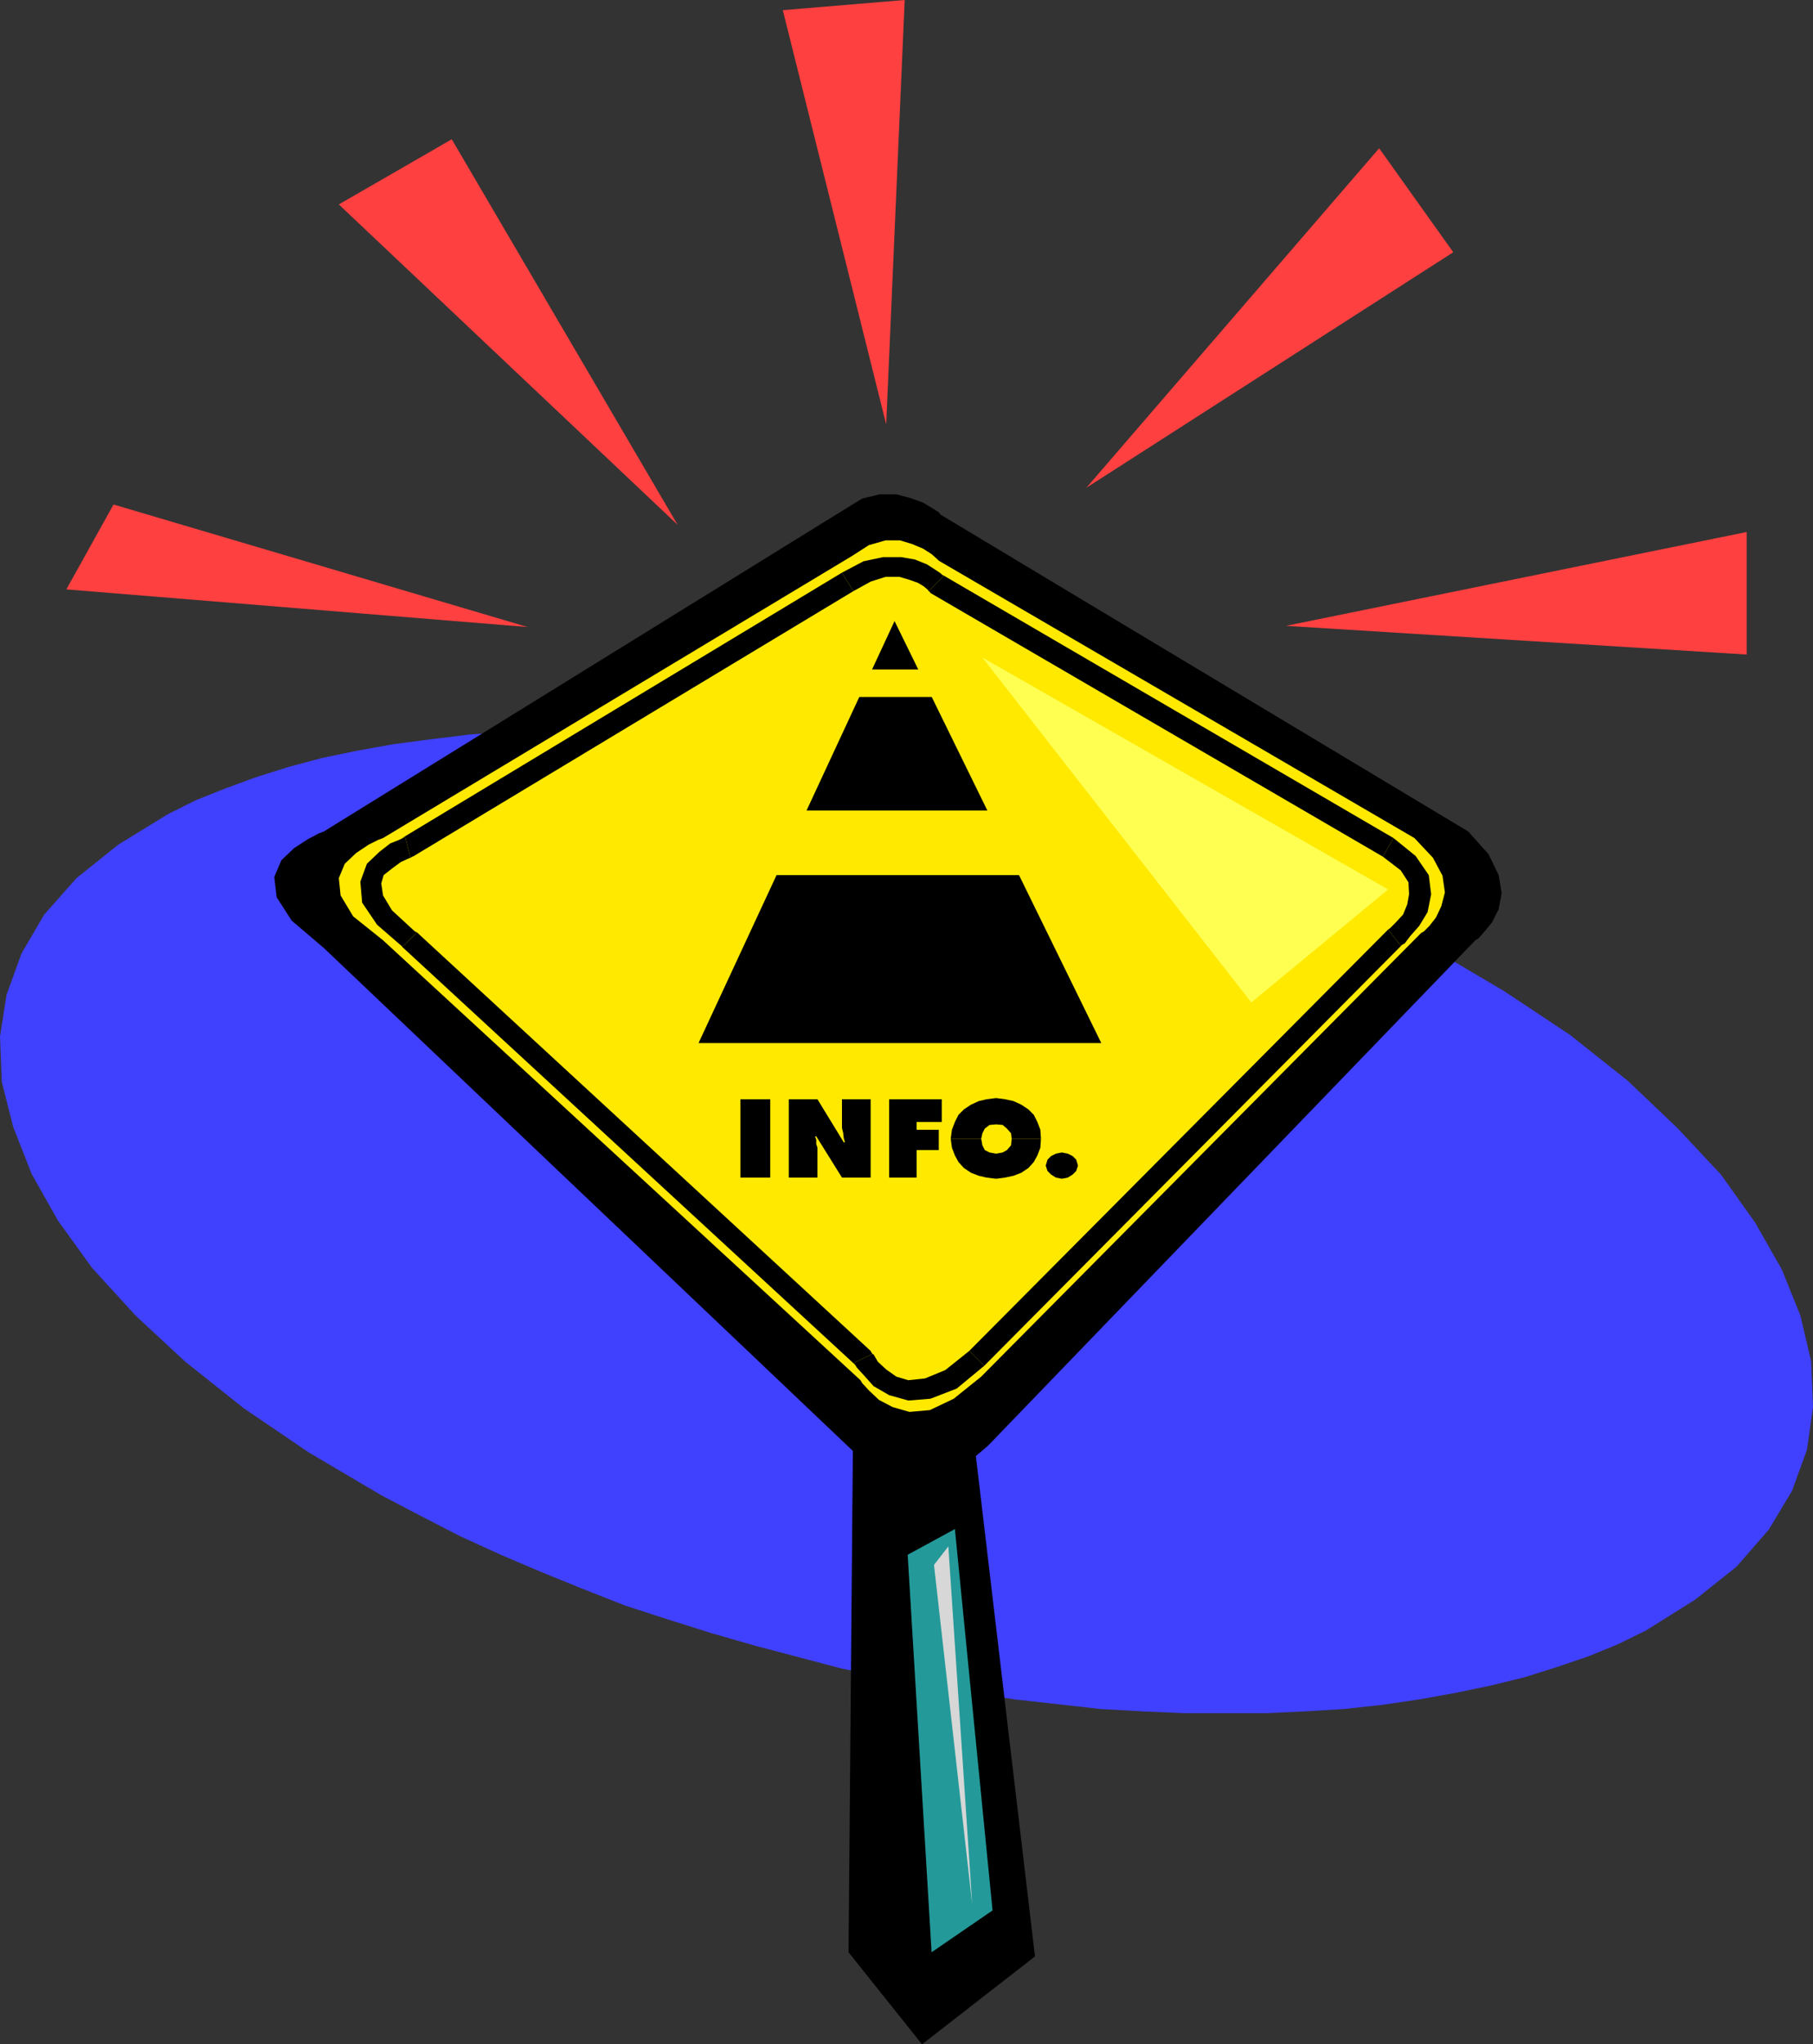 <?xml version="1.0" encoding="UTF-8" standalone="no"?>
<svg
   version="1.0"
   width="129.724mm"
   height="146.196mm"
   id="svg29"
   sodipodi:docname="Information Highway 1.wmf"
   xmlns:inkscape="http://www.inkscape.org/namespaces/inkscape"
   xmlns:sodipodi="http://sodipodi.sourceforge.net/DTD/sodipodi-0.dtd"
   xmlns="http://www.w3.org/2000/svg"
   xmlns:svg="http://www.w3.org/2000/svg">
  <rect width="100%" height="100%" fill="#333333" stroke="none"/>
  <sodipodi:namedview
     id="namedview29"
     pagecolor="#ffffff"
     bordercolor="#000000"
     borderopacity="0.25"
     inkscape:showpageshadow="2"
     inkscape:pageopacity="0.0"
     inkscape:pagecheckerboard="0"
     inkscape:deskcolor="#d1d1d1"
     inkscape:document-units="mm" />
  <defs
     id="defs1">
    <pattern
       id="WMFhbasepattern"
       patternUnits="userSpaceOnUse"
       width="6"
       height="6"
       x="0"
       y="0" />
  </defs>
  <path
     style="fill:#4040ff;fill-opacity:1;fill-rule:evenodd;stroke:none"
     d="m 103.262,404.235 10.504,5.493 10.666,5.493 10.989,5.008 10.989,4.685 11.15,4.524 11.474,4.524 11.474,3.716 11.797,3.716 11.797,3.393 11.635,3.07 11.635,3.07 11.797,2.423 11.797,2.262 11.635,1.939 11.797,1.777 11.635,1.293 11.474,1.293 11.474,0.646 11.312,0.485 h 11.15 10.989 l 10.666,-0.485 10.504,-0.646 10.342,-1.131 9.858,-1.454 9.858,-1.777 9.373,-1.939 9.211,-2.262 8.726,-2.747 8.565,-2.908 7.918,-3.231 7.595,-3.716 13.413,-8.401 11.15,-8.886 8.726,-10.017 6.302,-10.502 4.04,-11.148 1.616,-11.471 -0.485,-12.279 -2.909,-12.44 -5.01,-12.44 -7.272,-12.764 -9.211,-12.925 -11.797,-12.602 -13.413,-12.764 -15.675,-12.44 -17.776,-11.794 -19.715,-11.633 -10.342,-5.493 -10.827,-5.493 -10.989,-5.008 -10.989,-4.685 -11.15,-4.524 -11.474,-4.201 -11.474,-4.039 -11.797,-3.716 -11.635,-3.554 -11.797,-2.908 -11.635,-3.07 -11.958,-2.423 -11.474,-2.262 -11.797,-1.939 -11.635,-1.777 -11.797,-1.293 -11.474,-1.293 -11.474,-0.808 -11.312,-0.323 h -11.15 -10.989 l -10.666,0.323 -10.504,0.808 -10.504,1.293 -9.858,1.293 -9.858,1.777 -9.373,1.939 -9.05,2.423 -8.726,2.747 -8.403,3.07 -8.08,3.231 -7.434,3.716 -13.413,8.24 -11.312,9.048 -8.726,9.855 L 5.818,257.696 1.778,268.844 0,280.153 l 0.485,12.279 3.07,12.117 5.01,12.764 7.11,12.602 9.211,12.764 11.797,12.925 13.413,12.44 15.837,12.602 17.614,11.956 z"
     id="path1" />
  <path
     style="fill:#000000;fill-opacity:1;fill-rule:evenodd;stroke:none"
     d="m 254.358,139.107 -0.485,-0.646 -1.778,-1.131 -2.424,-1.454 -3.555,-1.293 -3.717,-0.969 h -4.525 l -4.686,1.131 -5.01,3.07 -140.592,86.922 -1.293,0.485 -3.07,1.616 -3.717,2.423 -3.394,3.231 -1.939,4.524 0.646,5.493 4.04,6.301 8.726,7.432 143.177,136.037 0.808,0.969 1.616,2.262 3.07,2.585 4.202,2.423 5.01,1.293 6.141,-0.808 7.272,-3.231 8.242,-6.947 131.865,-136.684 0.808,-0.485 1.454,-1.616 2.262,-2.747 1.778,-3.554 0.808,-4.362 -0.808,-4.847 -2.747,-5.655 -5.494,-6.139 z"
     id="path2" />
  <path
     style="fill:#000000;fill-opacity:1;fill-rule:evenodd;stroke:none"
     d="m 230.765,378.385 -1.293,149.286 19.877,24.881 30.542,-23.75 -17.776,-150.417 z"
     id="path3" />
  <path
     style="fill:#249999;fill-opacity:1;fill-rule:evenodd;stroke:none"
     d="m 251.934,527.67 16.483,-11.31 -10.181,-103.078 -12.766,6.947 z"
     id="path4" />
  <path
     style="fill:#ffe900;fill-opacity:1;fill-rule:evenodd;stroke:none"
     d="m 253.873,151.548 -0.485,-0.485 -1.454,-1.293 -2.262,-1.454 -3.07,-1.293 -3.232,-0.969 h -3.878 l -4.525,1.293 -4.525,2.908 -126.856,76.259 -1.293,0.485 -2.586,1.293 -3.394,2.262 -3.07,2.908 -1.616,3.878 0.485,4.685 3.394,5.655 8.08,6.463 129.118,118.912 0.485,0.808 1.778,1.939 2.747,2.585 3.717,1.939 4.525,1.293 5.494,-0.485 6.464,-3.07 7.434,-5.978 118.937,-119.881 0.808,-0.485 1.454,-1.454 1.778,-2.262 1.454,-3.07 0.97,-3.716 -0.646,-4.524 -2.586,-4.847 -5.01,-5.332 z"
     id="path5" />
  <path
     style="fill:#000000;fill-opacity:1;fill-rule:evenodd;stroke:none"
     d="M 241.915,167.866 188.91,281.93 H 297.828 Z"
     id="path6" />
  <path
     style="fill:#ffe900;fill-opacity:1;fill-rule:evenodd;stroke:none"
     d="m 273.912,184.668 v -3.716 h -64.64 v 7.432 h 64.64 z"
     id="path7" />
  <path
     style="fill:#ffe900;fill-opacity:1;fill-rule:evenodd;stroke:none"
     d="m 309.787,227.806 v -8.725 H 171.619 v 17.449 h 138.168 z"
     id="path8" />
  <path
     style="fill:#000000;fill-opacity:1;fill-rule:evenodd;stroke:none"
     d="m 200.222,297.118 h 8.08 v 21.165 h -8.08 z"
     id="path9" />
  <path
     style="fill:#000000;fill-opacity:1;fill-rule:evenodd;stroke:none"
     d="m 213.312,297.118 h 7.757 l 7.11,11.633 h 0.323 l -0.323,-1.131 -0.162,-1.454 -0.323,-1.293 v -1.293 -6.463 h 7.757 v 21.165 h -7.757 l -6.949,-11.148 h -0.323 l 0.323,0.969 v 1.131 l 0.323,0.969 v 1.131 6.947 h -7.757 z"
     id="path10" />
  <path
     style="fill:#000000;fill-opacity:1;fill-rule:evenodd;stroke:none"
     d="m 240.461,297.118 h 14.221 v 6.139 h -6.787 v 2.1 h 5.979 v 5.493 h -5.979 v 7.432 h -7.434 z"
     id="path11" />
  <path
     style="fill:#000000;fill-opacity:1;fill-rule:evenodd;stroke:none"
     d="m 257.105,307.781 0.323,-2.423 0.808,-2.1 0.97,-1.939 1.454,-1.454 1.939,-1.293 2.101,-0.969 2.101,-0.485 2.586,-0.323 2.424,0.323 2.262,0.485 2.101,0.969 1.939,1.293 1.454,1.454 0.97,1.939 0.808,2.1 0.162,2.423 h -7.918 l -0.162,-1.454 -1.131,-1.293 -1.131,-0.969 -1.778,-0.162 -1.778,0.162 -1.293,0.969 -0.646,1.293 -0.323,1.454 z"
     id="path12" />
  <path
     style="fill:#000000;fill-opacity:1;fill-rule:evenodd;stroke:none"
     d="m 257.105,307.781 0.323,2.423 0.808,2.1 0.97,1.777 1.454,1.616 1.939,1.293 2.101,0.808 2.101,0.485 2.586,0.323 2.424,-0.323 2.262,-0.485 2.101,-0.808 1.939,-1.293 1.454,-1.616 0.97,-1.777 0.808,-2.1 0.162,-2.423 h -7.918 l -0.162,1.777 -1.131,1.293 -1.131,0.646 -1.778,0.323 -1.778,-0.323 -1.293,-0.646 -0.646,-1.293 -0.323,-1.777 z"
     id="path13" />
  <path
     style="fill:#000000;fill-opacity:1;fill-rule:evenodd;stroke:none"
     d="m 291.526,315.051 -0.485,1.454 -0.97,0.969 -1.293,0.808 -1.616,0.323 -1.616,-0.323 -1.293,-0.808 -0.97,-0.969 -0.485,-1.454 0.485,-1.616 0.97,-0.969 1.293,-0.646 1.616,-0.323 1.616,0.323 1.293,0.646 0.97,0.969 z"
     id="path14" />
  <path
     style="fill:#000000;fill-opacity:1;fill-rule:evenodd;stroke:none"
     d="m 230.765,159.787 4.686,-2.585 4.04,-1.293 h 3.717 l 2.747,0.808 2.262,0.808 1.616,0.969 1.131,0.969 0.162,0.323 4.04,-4.039 -0.808,-0.808 -1.454,-0.969 -2.262,-1.454 -3.232,-1.293 -3.717,-0.646 h -4.848 l -5.333,1.131 -5.818,3.07 z"
     id="path15" />
  <path
     style="fill:#000000;fill-opacity:1;fill-rule:evenodd;stroke:none"
     d="m 111.019,231.845 0.646,-0.323 119.099,-71.735 -3.07,-5.008 -118.937,71.735 0.808,-0.323 1.454,5.655 0.485,-0.323 h 0.162 z"
     id="path16" />
  <path
     style="fill:#000000;fill-opacity:1;fill-rule:evenodd;stroke:none"
     d="m 112.797,252.041 -0.646,-0.323 -6.141,-5.655 -2.424,-4.039 -0.485,-3.231 0.646,-2.262 2.262,-1.777 2.424,-1.777 2.101,-0.969 0.485,-0.162 -1.454,-5.655 -1.616,0.808 -2.424,0.969 -2.909,2.262 -3.394,3.231 -1.778,4.847 0.485,5.655 4.04,5.978 7.272,6.301 -0.485,-0.323 z"
     id="path17" />
  <path
     style="fill:#000000;fill-opacity:1;fill-rule:evenodd;stroke:none"
     d="m 235.936,365.944 -0.485,-0.808 -122.654,-113.095 -4.04,3.878 122.816,113.257 -0.646,-0.808 5.01,-2.423 -0.323,-0.485 -0.162,-0.323 z"
     id="path18" />
  <path
     style="fill:#000000;fill-opacity:1;fill-rule:evenodd;stroke:none"
     d="m 262.115,365.136 -6.464,5.17 -5.494,2.262 -4.525,0.485 -3.232,-0.969 -2.747,-1.939 -2.262,-2.1 -1.131,-1.939 -0.323,-0.162 -5.01,2.423 0.808,1.293 1.778,1.939 2.747,3.07 4.202,2.423 5.171,1.454 5.979,-0.485 7.11,-2.747 7.434,-6.139 z"
     id="path19" />
  <path
     style="fill:#000000;fill-opacity:1;fill-rule:evenodd;stroke:none"
     d="m 375.396,251.233 -0.323,0.323 -112.958,113.58 4.04,4.039 112.958,-113.742 -0.323,0.162 z"
     id="path20" />
  <path
     style="fill:#000000;fill-opacity:1;fill-rule:evenodd;stroke:none"
     d="m 373.942,231.522 4.848,3.716 2.101,3.231 0.162,3.231 -0.485,2.747 -1.131,2.747 -2.101,2.262 -1.454,1.454 -0.485,0.323 3.394,4.362 1.131,-0.646 1.454,-1.939 2.424,-2.747 2.262,-3.716 0.97,-4.847 -0.646,-5.17 -3.555,-5.17 -5.979,-4.847 z"
     id="path21" />
  <path
     style="fill:#000000;fill-opacity:1;fill-rule:evenodd;stroke:none"
     d="m 251.126,159.787 0.485,0.485 122.331,71.25 2.909,-5.008 -122.169,-71.25 0.485,0.485 -4.04,4.039 0.323,0.162 0.162,0.323 z"
     id="path22" />
  <path
     style="fill:#ff4040;fill-opacity:1;fill-rule:evenodd;stroke:none"
     d="M 142.693,169.481 17.938,159.303 30.704,136.361 Z"
     id="path23" />
  <path
     style="fill:#ff4040;fill-opacity:1;fill-rule:evenodd;stroke:none"
     d="M 183.254,141.854 91.627,55.255 122.169,37.645 Z"
     id="path24" />
  <path
     style="fill:#ff4040;fill-opacity:1;fill-rule:evenodd;stroke:none"
     d="M 239.653,114.711 211.696,2.747 244.662,0 Z"
     id="path25" />
  <path
     style="fill:#ff4040;fill-opacity:1;fill-rule:evenodd;stroke:none"
     d="m 293.788,131.837 79.184,-91.769 20.038,28.112 z"
     id="path26" />
  <path
     style="fill:#ff4040;fill-opacity:1;fill-rule:evenodd;stroke:none"
     d="M 347.763,169.158 472.356,143.793 v 33.121 z"
     id="path27" />
  <path
     style="fill:#d7d7d7;fill-opacity:1;fill-rule:evenodd;stroke:none"
     d="m 252.581,422.976 3.878,-5.008 6.464,96.777 z"
     id="path28" />
  <path
     style="fill:#ffff52;fill-opacity:1;fill-rule:evenodd;stroke:none"
     d="m 265.67,177.721 109.726,62.687 -37.006,30.536 z"
     id="path29" />
</svg>
